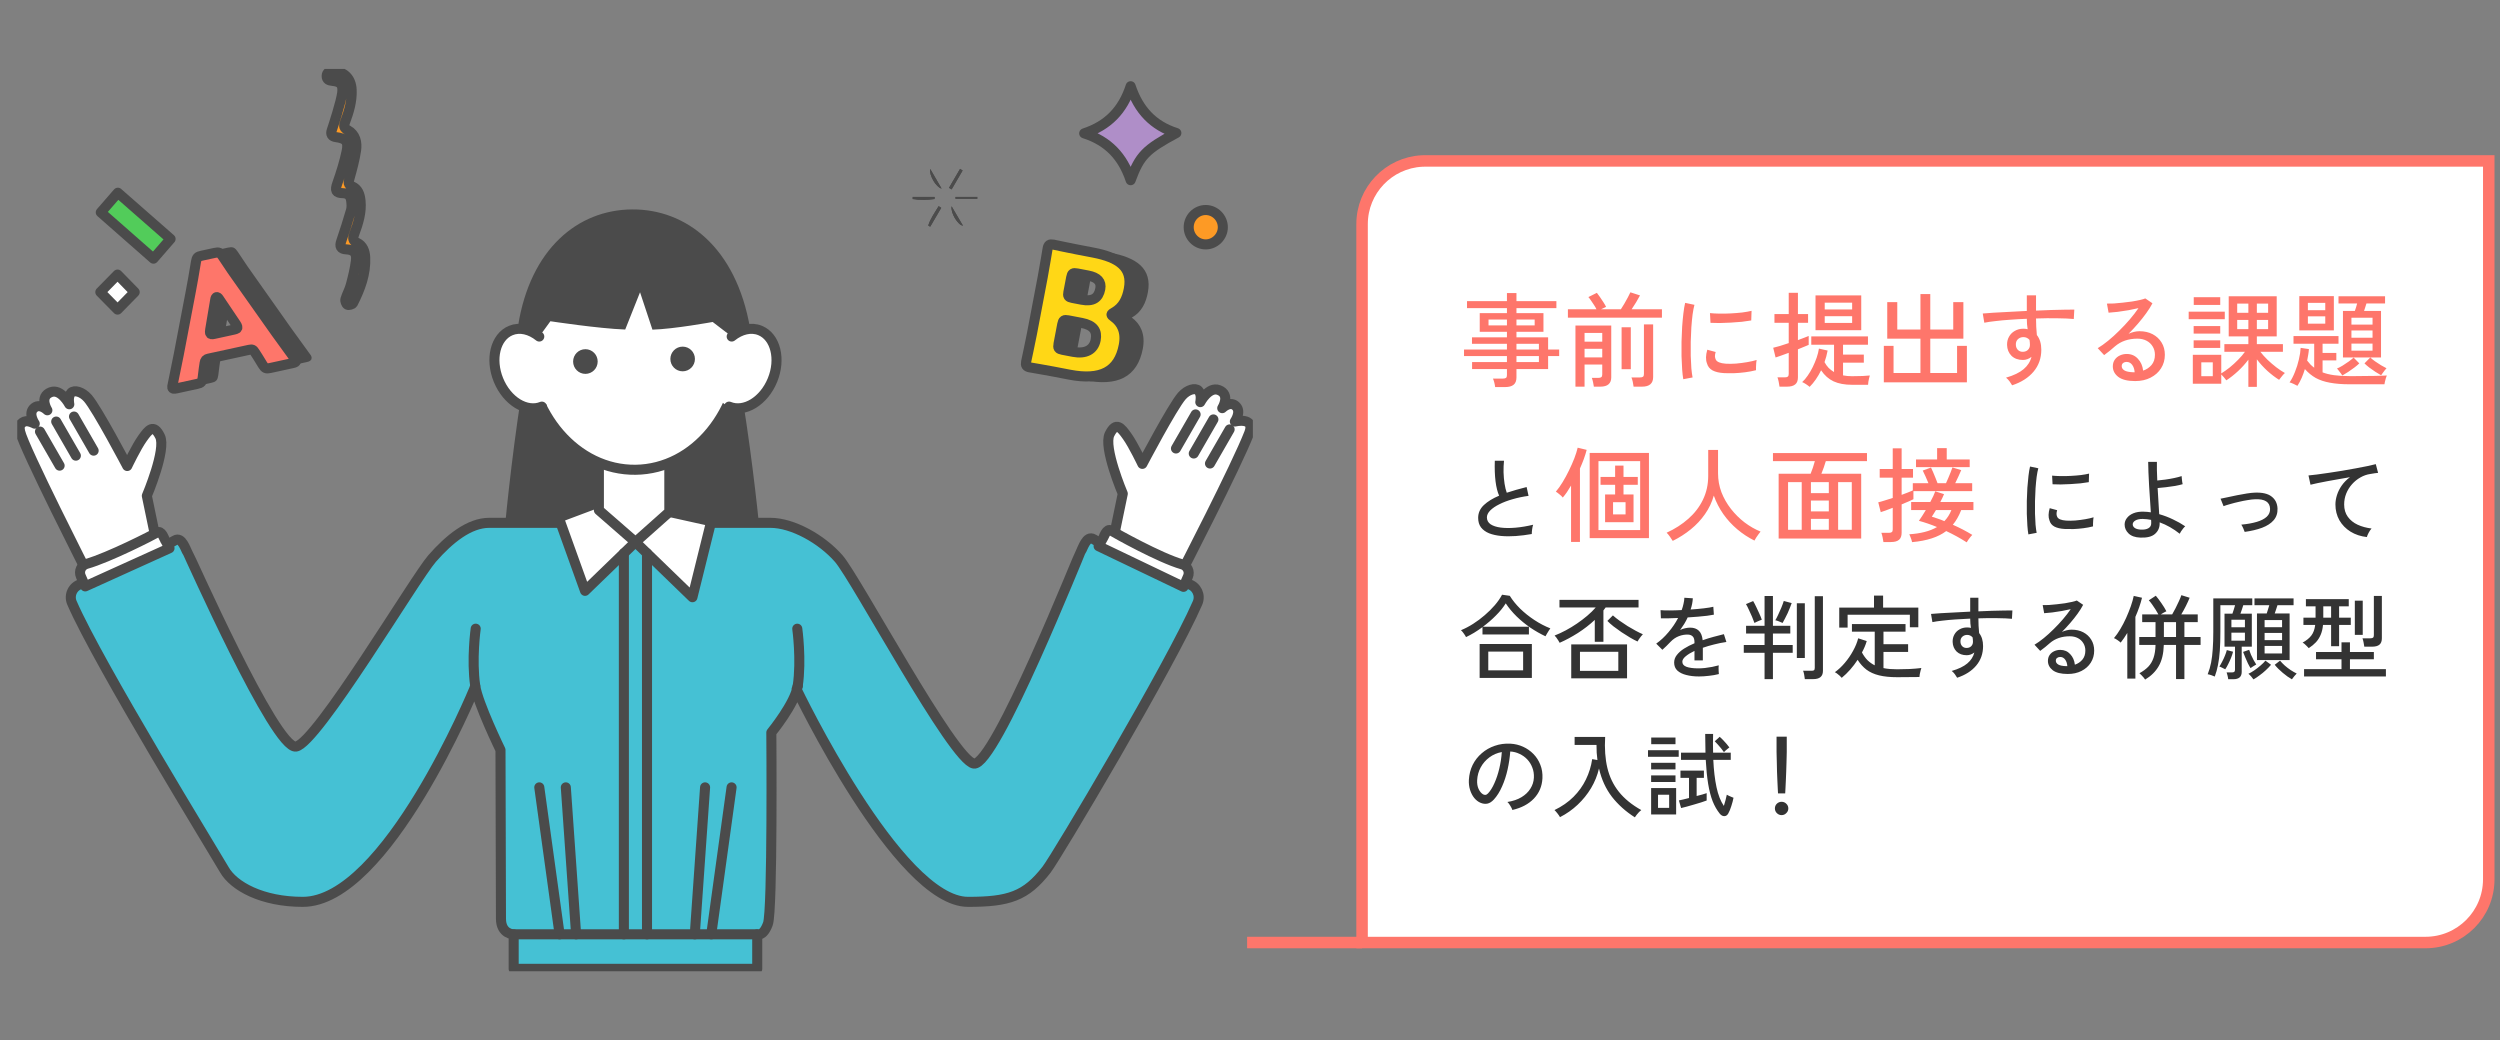 <svg width="435" height="181" viewBox="0 0 435 181" fill="none" xmlns="http://www.w3.org/2000/svg">
<rect x="0" y="0" width="435" height="181" fill="#808080" stroke="none"/>
<path d="M217 164H237" stroke="#FE766B" stroke-width="2"/>
<path d="M248 28H433.044V153C433.044 159.075 428.119 164 422.044 164H237V39C237 33.115 241.622 28.309 247.434 28.015L248 28Z" fill="white"/>
<path d="M248 28H433.044V153C433.044 159.075 428.119 164 422.044 164H237V39C237 33.115 241.622 28.309 247.434 28.015L248 28Z" stroke="#FE766B" stroke-width="2"/>
<path d="M260.156 67.35C260.132 67.122 260.084 66.864 260.012 66.576C259.94 66.3 259.862 66.066 259.778 65.874H261.506C261.758 65.874 261.938 65.832 262.046 65.748C262.154 65.664 262.208 65.502 262.208 65.262V64.218H256.142V62.994H262.208V61.95H254.738V60.816H262.208V59.826H256.124V58.692H262.208V57.738H257.474V54.48H262.208V53.616H255.26V52.392H262.208V50.988H263.864V52.392H270.812V53.616H263.864V54.48H268.562V57.738H263.864V58.692H269.372V60.816H271.298V61.95H269.372V64.218H263.864V65.658C263.864 66.246 263.702 66.672 263.378 66.936C263.054 67.212 262.556 67.35 261.884 67.35H260.156ZM263.864 62.994H267.77V61.95H263.864V62.994ZM263.864 60.816H267.77V59.826H263.864V60.816ZM259.004 56.622H262.208V55.596H259.004V56.622ZM263.864 56.622H267.032V55.596H263.864V56.622ZM274.129 67.278V56.64H280.357V65.676C280.357 66.192 280.201 66.588 279.889 66.864C279.577 67.14 279.103 67.278 278.467 67.278H277.333C277.309 67.074 277.261 66.81 277.189 66.486C277.117 66.162 277.045 65.916 276.973 65.748H278.125C278.365 65.748 278.533 65.706 278.629 65.622C278.737 65.538 278.791 65.382 278.791 65.154V63.426H275.713V67.278H274.129ZM272.815 55.272V53.814H277.783C277.675 53.574 277.531 53.322 277.351 53.058C277.183 52.782 277.009 52.524 276.829 52.284C276.661 52.032 276.511 51.834 276.379 51.69L277.855 50.952C278.011 51.144 278.191 51.39 278.395 51.69C278.611 51.99 278.815 52.296 279.007 52.608C279.211 52.92 279.361 53.184 279.457 53.4L278.575 53.814H282.031C282.211 53.55 282.409 53.232 282.625 52.86C282.841 52.488 283.045 52.122 283.237 51.762C283.441 51.39 283.591 51.09 283.687 50.862L285.361 51.402C285.169 51.774 284.941 52.176 284.677 52.608C284.413 53.04 284.155 53.442 283.903 53.814H289.177V55.272H272.815ZM284.245 67.278C284.221 67.05 284.173 66.768 284.101 66.432C284.029 66.108 283.951 65.856 283.867 65.676H285.343C285.595 65.676 285.775 65.634 285.883 65.55C285.991 65.466 286.045 65.304 286.045 65.064V56.442H287.647V65.604C287.647 66.72 287.005 67.278 285.721 67.278H284.245ZM282.157 64.236V56.946H283.759V64.236H282.157ZM275.713 59.448H278.791V57.936H275.713V59.448ZM275.713 62.184H278.791V60.69H275.713V62.184ZM292.891 65.982C292.807 65.514 292.741 64.938 292.693 64.254C292.645 63.558 292.609 62.802 292.585 61.986C292.573 61.158 292.573 60.306 292.585 59.43C292.609 58.554 292.645 57.696 292.693 56.856C292.753 56.016 292.825 55.242 292.909 54.534C292.993 53.814 293.095 53.202 293.215 52.698L294.835 53.04C294.715 53.472 294.607 54.03 294.511 54.714C294.427 55.386 294.355 56.13 294.295 56.946C294.247 57.75 294.211 58.584 294.187 59.448C294.175 60.3 294.175 61.128 294.187 61.932C294.211 62.724 294.247 63.444 294.295 64.092C294.355 64.74 294.427 65.268 294.511 65.676L292.891 65.982ZM299.965 64.92C299.149 64.872 298.489 64.716 297.985 64.452C297.481 64.176 297.157 63.768 297.013 63.228C296.773 62.604 296.791 61.812 297.067 60.852L298.525 61.248C298.441 61.512 298.399 61.758 298.399 61.986C298.411 62.202 298.459 62.394 298.543 62.562C298.735 62.97 299.311 63.21 300.271 63.282C300.811 63.318 301.411 63.312 302.071 63.264C302.731 63.204 303.379 63.12 304.015 63.012C304.651 62.904 305.197 62.778 305.653 62.634C305.629 62.754 305.605 62.934 305.581 63.174C305.569 63.402 305.557 63.636 305.545 63.876C305.545 64.104 305.545 64.284 305.545 64.416C304.945 64.572 304.309 64.692 303.637 64.776C302.977 64.86 302.329 64.914 301.693 64.938C301.069 64.95 300.493 64.944 299.965 64.92ZM297.625 56.172L297.535 54.48C297.979 54.528 298.519 54.558 299.155 54.57C299.791 54.582 300.457 54.57 301.153 54.534C301.849 54.498 302.515 54.444 303.151 54.372C303.787 54.288 304.327 54.192 304.771 54.084L304.717 55.758C304.249 55.842 303.703 55.92 303.079 55.992C302.455 56.052 301.807 56.1 301.135 56.136C300.463 56.172 299.821 56.196 299.209 56.208C298.597 56.208 298.069 56.196 297.625 56.172ZM314.874 67.314C314.742 67.194 314.532 67.038 314.244 66.846C313.968 66.666 313.746 66.546 313.578 66.486C313.902 66.198 314.22 65.826 314.532 65.37C314.856 64.914 315.15 64.416 315.414 63.876C315.678 63.336 315.906 62.79 316.098 62.238C316.29 61.674 316.422 61.146 316.494 60.654L318.006 60.996C317.874 61.704 317.694 62.376 317.466 63.012C317.67 63.396 317.91 63.732 318.186 64.02C318.474 64.296 318.786 64.536 319.122 64.74V59.988H315.162V58.53H325.026V59.988H320.688V61.698H324.306V63.102H320.688V65.316C320.928 65.364 321.18 65.4 321.444 65.424C321.708 65.448 321.978 65.46 322.254 65.46C322.962 65.46 323.58 65.448 324.108 65.424C324.648 65.4 325.062 65.37 325.35 65.334C325.314 65.442 325.272 65.598 325.224 65.802C325.176 66.006 325.134 66.21 325.098 66.414C325.074 66.63 325.056 66.81 325.044 66.954H322.254C320.982 66.954 319.914 66.756 319.05 66.36C318.198 65.964 317.472 65.322 316.872 64.434C316.308 65.586 315.642 66.546 314.874 67.314ZM315.9 57.45V51.402H323.856V57.45H315.9ZM309.636 67.278C309.612 67.062 309.564 66.78 309.492 66.432C309.42 66.084 309.348 65.826 309.276 65.658H310.572C310.812 65.658 310.98 65.616 311.076 65.532C311.184 65.448 311.238 65.292 311.238 65.064V61.392C310.734 61.584 310.272 61.752 309.852 61.896C309.432 62.04 309.132 62.142 308.952 62.202L308.538 60.51C308.826 60.45 309.21 60.348 309.69 60.204C310.182 60.048 310.698 59.88 311.238 59.7V56.172H308.754V54.642H311.238V50.952H312.84V54.642H314.604V56.172H312.84V59.178C313.248 59.022 313.614 58.884 313.938 58.764C314.274 58.644 314.532 58.542 314.712 58.458V60.006C314.532 60.09 314.274 60.198 313.938 60.33C313.602 60.462 313.236 60.612 312.84 60.78V65.658C312.84 66.222 312.684 66.63 312.372 66.882C312.06 67.146 311.586 67.278 310.95 67.278H309.636ZM317.502 53.85H322.272V52.662H317.502V53.85ZM317.502 56.19H322.272V55.02H317.502V56.19ZM327.786 66.522V60.186H329.478V64.902H334.158V58.926H328.38V52.572H330.126V57.342H334.158V51.168H335.868V57.342H339.864V52.572H341.628V58.926H335.868V64.902H340.53V60.186H342.24V66.522H327.786ZM350.111 67.044C350.003 66.864 349.859 66.642 349.679 66.378C349.499 66.126 349.289 65.904 349.049 65.712C350.381 65.328 351.401 64.836 352.109 64.236C352.817 63.636 353.273 62.922 353.477 62.094C353.021 62.454 352.523 62.634 351.983 62.634C351.167 62.634 350.507 62.394 350.003 61.914C349.511 61.422 349.253 60.792 349.229 60.024C349.217 59.484 349.331 59.004 349.571 58.584C349.811 58.152 350.147 57.816 350.579 57.576C351.011 57.324 351.503 57.198 352.055 57.198C352.187 57.198 352.313 57.204 352.433 57.216C352.565 57.228 352.691 57.252 352.811 57.288C352.775 57.012 352.739 56.724 352.703 56.424C352.679 56.112 352.667 55.794 352.667 55.47C351.683 55.506 350.723 55.56 349.787 55.632C348.863 55.692 348.011 55.77 347.231 55.866C346.451 55.95 345.797 56.046 345.269 56.154L344.999 54.552C345.479 54.504 346.115 54.456 346.907 54.408C347.711 54.36 348.611 54.312 349.607 54.264C350.603 54.204 351.623 54.15 352.667 54.102V51.384H354.269V54.048C355.181 54 356.057 53.964 356.897 53.94C357.749 53.916 358.523 53.898 359.219 53.886C359.915 53.862 360.485 53.856 360.929 53.868L360.839 55.506C360.107 55.434 359.153 55.392 357.977 55.38C356.813 55.356 355.577 55.368 354.269 55.416C354.269 55.884 354.281 56.37 354.305 56.874C354.341 57.366 354.377 57.84 354.413 58.296C354.929 58.944 355.187 59.796 355.187 60.852C355.187 62.328 354.737 63.6 353.837 64.668C352.949 65.724 351.707 66.516 350.111 67.044ZM352.001 61.212C352.361 61.2 352.649 61.086 352.865 60.87C353.093 60.642 353.207 60.354 353.207 60.006C353.207 59.874 353.201 59.736 353.189 59.592C353.177 59.448 353.159 59.298 353.135 59.142C352.847 58.818 352.493 58.656 352.073 58.656C351.701 58.656 351.383 58.776 351.119 59.016C350.867 59.256 350.747 59.568 350.759 59.952C350.759 60.324 350.873 60.63 351.101 60.87C351.329 61.11 351.629 61.224 352.001 61.212ZM371.519 66.306C370.187 66.306 369.203 66.06 368.567 65.568C367.943 65.076 367.631 64.47 367.631 63.75C367.631 63.294 367.745 62.904 367.973 62.58C368.201 62.256 368.501 62.01 368.873 61.842C369.245 61.674 369.635 61.59 370.043 61.59C370.835 61.59 371.483 61.866 371.987 62.418C372.503 62.958 372.809 63.648 372.905 64.488C373.481 64.296 373.967 63.972 374.363 63.516C374.759 63.048 374.957 62.454 374.957 61.734C374.957 61.182 374.825 60.696 374.561 60.276C374.309 59.856 373.955 59.526 373.499 59.286C373.043 59.046 372.515 58.926 371.915 58.926C370.343 58.926 369.035 59.376 367.991 60.276C367.775 60.468 367.487 60.714 367.127 61.014C366.767 61.302 366.431 61.56 366.119 61.788L365.003 60.582C365.567 60.246 366.173 59.814 366.821 59.286C367.469 58.758 368.111 58.176 368.747 57.54C369.395 56.904 370.007 56.25 370.583 55.578C371.159 54.906 371.663 54.252 372.095 53.616C371.591 53.736 371.015 53.856 370.367 53.976C369.719 54.084 369.083 54.18 368.459 54.264C367.847 54.336 367.325 54.384 366.893 54.408L366.605 52.824C366.929 52.836 367.331 52.83 367.811 52.806C368.303 52.77 368.819 52.722 369.359 52.662C369.911 52.602 370.445 52.536 370.961 52.464C371.489 52.38 371.957 52.29 372.365 52.194C372.785 52.098 373.091 52.008 373.283 51.924L374.525 52.77C374.249 53.31 373.889 53.886 373.445 54.498C373.013 55.098 372.533 55.704 372.005 56.316C371.477 56.928 370.931 57.516 370.367 58.08C370.643 57.948 370.949 57.84 371.285 57.756C371.621 57.672 371.945 57.63 372.257 57.63C373.133 57.63 373.901 57.804 374.561 58.152C375.221 58.5 375.737 58.98 376.109 59.592C376.493 60.204 376.685 60.918 376.685 61.734C376.685 62.61 376.463 63.396 376.019 64.092C375.587 64.776 374.981 65.316 374.201 65.712C373.433 66.108 372.539 66.306 371.519 66.306ZM371.213 64.776H371.429C371.393 64.248 371.249 63.816 370.997 63.48C370.745 63.144 370.427 62.976 370.043 62.976C369.791 62.976 369.581 63.042 369.413 63.174C369.257 63.294 369.179 63.474 369.179 63.714C369.179 64.014 369.335 64.26 369.647 64.452C369.959 64.644 370.481 64.752 371.213 64.776ZM391.216 67.314V62.58C390.7 63.276 390.1 63.942 389.416 64.578C388.744 65.202 388.066 65.736 387.382 66.18C387.298 66.048 387.16 65.874 386.968 65.658C386.788 65.442 386.632 65.274 386.5 65.154V66.774H381.55V61.734H386.5V64.974C386.956 64.698 387.442 64.356 387.958 63.948C388.474 63.528 388.966 63.078 389.434 62.598C389.914 62.118 390.31 61.656 390.622 61.212H387.04V59.88H391.216V58.53H387.796V51.546H396.148V58.53H392.692V59.88H397.228V61.212H393.304C393.64 61.656 394.054 62.118 394.546 62.598C395.038 63.066 395.548 63.504 396.076 63.912C396.616 64.32 397.114 64.65 397.57 64.902C397.498 64.95 397.396 65.052 397.264 65.208C397.132 65.364 397 65.526 396.868 65.694C396.736 65.862 396.634 65.994 396.562 66.09C395.89 65.67 395.206 65.148 394.51 64.524C393.826 63.888 393.22 63.222 392.692 62.526V67.314H391.216ZM380.83 55.542V54.228H387.112V55.542H380.83ZM381.712 53.058V51.708H386.32V53.058H381.712ZM381.694 60.546V59.214H386.32V60.546H381.694ZM381.694 58.044V56.73H386.32V58.044H381.694ZM383.026 65.46H385.024V63.048H383.026V65.46ZM392.692 57.27H394.654V55.668H392.692V57.27ZM392.692 54.426H394.654V52.824H392.692V54.426ZM389.272 57.27H391.216V55.668H389.272V57.27ZM389.272 54.426H391.216V52.824H389.272V54.426ZM414.316 65.298C414.028 65.142 413.698 64.944 413.326 64.704C412.954 64.464 412.594 64.212 412.246 63.948C411.91 63.684 411.634 63.444 411.418 63.228L412.426 62.202H407.674V54.102H409.744C409.816 53.898 409.888 53.682 409.96 53.454C410.032 53.214 410.092 52.998 410.14 52.806H406.9V51.546H415V52.806H411.76C411.712 52.986 411.646 53.196 411.562 53.436C411.49 53.676 411.418 53.898 411.346 54.102H414.298V62.202H412.426C412.642 62.406 412.918 62.628 413.254 62.868C413.59 63.108 413.938 63.336 414.298 63.552C414.658 63.768 414.976 63.942 415.252 64.074C415.168 64.158 415.06 64.284 414.928 64.452C414.808 64.608 414.688 64.77 414.568 64.938C414.46 65.094 414.376 65.214 414.316 65.298ZM399.754 67.134C399.598 67.038 399.37 66.924 399.07 66.792C398.782 66.66 398.554 66.576 398.386 66.54C398.734 66.036 399.046 65.43 399.322 64.722C399.61 64.014 399.838 63.288 400.006 62.544C400.186 61.788 400.288 61.116 400.312 60.528L401.752 60.744C401.728 61.08 401.686 61.416 401.626 61.752C401.578 62.076 401.518 62.406 401.446 62.742C401.638 62.982 401.83 63.21 402.022 63.426C402.226 63.63 402.442 63.816 402.67 63.984V59.808H399.07V58.476H406.9V59.808H404.128V61.41H406.522V62.706H404.128V64.794C404.692 65.01 405.352 65.172 406.108 65.28C406.864 65.388 407.758 65.442 408.79 65.442C409.054 65.442 409.426 65.442 409.906 65.442C410.398 65.43 410.926 65.424 411.49 65.424C412.066 65.412 412.624 65.406 413.164 65.406C413.704 65.394 414.166 65.382 414.55 65.37C414.946 65.358 415.198 65.346 415.306 65.334C415.258 65.43 415.204 65.58 415.144 65.784C415.084 65.988 415.03 66.192 414.982 66.396C414.946 66.6 414.916 66.756 414.892 66.864H408.79C407.506 66.864 406.384 66.774 405.424 66.594C404.476 66.426 403.648 66.15 402.94 65.766C402.244 65.37 401.614 64.854 401.05 64.218C400.894 64.734 400.708 65.244 400.492 65.748C400.276 66.24 400.03 66.702 399.754 67.134ZM400.078 57.486V51.528H406.09V57.486H400.078ZM407.566 65.334C407.518 65.25 407.434 65.13 407.314 64.974C407.194 64.806 407.068 64.644 406.936 64.488C406.816 64.32 406.714 64.2 406.63 64.128C406.918 64.008 407.242 63.84 407.602 63.624C407.974 63.396 408.334 63.156 408.682 62.904C409.03 62.652 409.312 62.424 409.528 62.22L410.518 63.228C410.314 63.432 410.032 63.672 409.672 63.948C409.324 64.212 408.958 64.47 408.574 64.722C408.202 64.962 407.866 65.166 407.566 65.334ZM409.15 58.764H412.822V57.504H409.15V58.764ZM409.15 61.014H412.822V59.79H409.15V61.014ZM409.15 56.478H412.822V55.29H409.15V56.478ZM401.572 56.316H404.596V55.038H401.572V56.316ZM401.572 53.976H404.596V52.698H401.572V53.976ZM276.603 93.63V78.816H286.917V93.63H276.603ZM278.133 92.226H285.387V80.238H278.133V92.226ZM279.285 90.858V86.034H281.031V84.36H278.493V82.992H281.031V81.012H282.489V82.992H284.973V84.36H282.489V86.034H284.235V90.858H279.285ZM273.363 94.296V84.486C273.123 84.894 272.883 85.278 272.643 85.638C272.403 85.986 272.163 86.298 271.923 86.574C271.803 86.406 271.611 86.22 271.347 86.016C271.095 85.8 270.885 85.644 270.717 85.548C271.101 85.104 271.491 84.558 271.887 83.91C272.283 83.262 272.655 82.578 273.003 81.858C273.363 81.126 273.675 80.418 273.939 79.734C274.203 79.038 274.395 78.426 274.515 77.898L276.081 78.276C275.961 78.756 275.799 79.278 275.595 79.842C275.391 80.394 275.163 80.952 274.911 81.516V94.296H273.363ZM280.671 89.508H282.849V87.384H280.671V89.508ZM291.055 94.116C290.935 93.912 290.767 93.66 290.551 93.36C290.347 93.072 290.161 92.85 289.993 92.694C291.433 92.034 292.693 91.224 293.773 90.264C294.865 89.304 295.711 88.2 296.311 86.952C296.923 85.692 297.229 84.312 297.229 82.812V78.294H298.939V82.344C298.939 83.496 299.137 84.6 299.533 85.656C299.941 86.7 300.493 87.666 301.189 88.554C301.885 89.442 302.671 90.222 303.547 90.894C304.435 91.566 305.365 92.1 306.337 92.496C306.241 92.604 306.121 92.76 305.977 92.964C305.833 93.156 305.695 93.354 305.563 93.558C305.443 93.762 305.347 93.93 305.275 94.062C304.207 93.534 303.211 92.88 302.287 92.1C301.363 91.32 300.553 90.438 299.857 89.454C299.161 88.458 298.609 87.384 298.201 86.232C297.877 87.396 297.367 88.47 296.671 89.454C295.987 90.438 295.165 91.32 294.205 92.1C293.245 92.88 292.195 93.552 291.055 94.116ZM309.484 93.702V82.434H315.046C315.178 82.122 315.31 81.768 315.442 81.372C315.574 80.964 315.688 80.586 315.784 80.238H308.494V78.834H324.856V80.238H317.692C317.596 80.574 317.476 80.946 317.332 81.354C317.188 81.75 317.05 82.11 316.918 82.434H323.848V93.702H309.484ZM311.122 92.19H313.498V83.892H311.122V92.19ZM319.834 92.19H322.21V83.892H319.834V92.19ZM315.1 92.19H318.214V90.282H315.1V92.19ZM315.1 85.8H318.214V83.892H315.1V85.8ZM315.1 88.986H318.214V87.096H315.1V88.986ZM327.716 94.314C327.692 94.11 327.644 93.834 327.572 93.486C327.5 93.15 327.428 92.892 327.356 92.712H328.652C328.892 92.712 329.066 92.67 329.174 92.586C329.282 92.502 329.336 92.346 329.336 92.118V88.356C328.868 88.536 328.442 88.698 328.058 88.842C327.686 88.974 327.416 89.064 327.248 89.112L326.816 87.402C327.092 87.342 327.452 87.24 327.896 87.096C328.352 86.952 328.832 86.802 329.336 86.646V83.118H327.068V81.606H329.336V78.006H330.884V81.606H332.864V83.118H330.884V86.106C331.304 85.95 331.682 85.806 332.018 85.674C332.366 85.542 332.636 85.428 332.828 85.332V84.072H335.546C335.402 83.712 335.234 83.322 335.042 82.902C334.85 82.47 334.688 82.128 334.556 81.876L335.996 81.354C336.092 81.546 336.212 81.81 336.356 82.146C336.5 82.482 336.644 82.83 336.788 83.19C336.932 83.538 337.046 83.832 337.13 84.072H338.606C338.726 83.808 338.858 83.508 339.002 83.172C339.146 82.824 339.284 82.488 339.416 82.164C339.548 81.828 339.65 81.552 339.722 81.336L341.252 81.804C341.132 82.08 340.976 82.434 340.784 82.866C340.592 83.298 340.4 83.7 340.208 84.072H343.16V85.458H332.936V86.862C332.78 86.946 332.51 87.072 332.126 87.24C331.754 87.396 331.34 87.57 330.884 87.762V92.694C330.884 93.258 330.734 93.666 330.434 93.918C330.134 94.182 329.666 94.314 329.03 94.314H327.716ZM342.206 94.368C341.09 93.648 339.902 92.994 338.642 92.406C337.25 93.462 335.27 94.104 332.702 94.332C332.69 94.236 332.654 94.098 332.594 93.918C332.534 93.738 332.468 93.558 332.396 93.378C332.336 93.198 332.276 93.06 332.216 92.964C333.176 92.904 334.058 92.772 334.862 92.568C335.678 92.364 336.404 92.076 337.04 91.704C336.488 91.476 335.948 91.272 335.42 91.092C334.892 90.912 334.382 90.756 333.89 90.624C334.058 90.396 334.244 90.12 334.448 89.796C334.664 89.472 334.88 89.124 335.096 88.752H332.54V87.348H335.87C336.074 86.976 336.248 86.634 336.392 86.322C336.536 85.998 336.65 85.722 336.734 85.494L338.264 85.98C338.18 86.172 338.084 86.388 337.976 86.628C337.868 86.868 337.748 87.108 337.616 87.348H343.376V88.752H341.252C340.856 89.76 340.37 90.612 339.794 91.308C340.394 91.572 340.982 91.854 341.558 92.154C342.134 92.454 342.674 92.76 343.178 93.072C343.094 93.144 342.986 93.264 342.854 93.432C342.722 93.6 342.596 93.768 342.476 93.936C342.356 94.116 342.266 94.26 342.206 94.368ZM333.386 81.282V79.95H337.058V77.97H338.732V79.95H342.728V81.282H333.386ZM338.318 90.678C338.834 90.15 339.242 89.508 339.542 88.752H336.86C336.74 88.968 336.614 89.172 336.482 89.364C336.362 89.556 336.248 89.736 336.14 89.904C336.464 90 336.812 90.114 337.184 90.246C337.556 90.366 337.934 90.51 338.318 90.678Z" fill="#FE766B"/>
<path d="M266.528 92.92C265.568 93.091 264.635 93.208 263.728 93.272C262.821 93.336 261.973 93.331 261.184 93.256C260.395 93.181 259.701 93.027 259.104 92.792C258.507 92.547 258.037 92.205 257.696 91.768C257.365 91.331 257.2 90.776 257.2 90.104C257.2 89.251 257.531 88.509 258.192 87.88C258.864 87.251 259.749 86.707 260.848 86.248C260.56 85.608 260.352 84.776 260.224 83.752C260.096 82.717 260.053 81.523 260.096 80.168H261.696C261.632 80.797 261.605 81.464 261.616 82.168C261.637 82.861 261.696 83.523 261.792 84.152C261.888 84.771 262.016 85.299 262.176 85.736C262.709 85.555 263.264 85.384 263.84 85.224C264.427 85.053 265.024 84.893 265.632 84.744L265.968 86.28C265.008 86.408 264.091 86.6 263.216 86.856C262.341 87.101 261.568 87.395 260.896 87.736C260.224 88.067 259.691 88.429 259.296 88.824C258.912 89.219 258.72 89.619 258.72 90.024C258.72 90.525 258.933 90.925 259.36 91.224C259.797 91.512 260.389 91.704 261.136 91.8C261.893 91.896 262.752 91.901 263.712 91.816C264.683 91.731 265.701 91.56 266.768 91.304C266.693 91.507 266.635 91.773 266.592 92.104C266.549 92.424 266.528 92.696 266.528 92.92ZM352.938 92.984C352.863 92.568 352.804 92.056 352.762 91.448C352.719 90.829 352.687 90.157 352.666 89.432C352.655 88.696 352.655 87.939 352.666 87.16C352.687 86.381 352.719 85.619 352.762 84.872C352.815 84.125 352.879 83.437 352.954 82.808C353.028 82.168 353.119 81.624 353.226 81.176L354.666 81.48C354.559 81.864 354.463 82.36 354.378 82.968C354.303 83.565 354.239 84.227 354.186 84.952C354.143 85.667 354.111 86.408 354.09 87.176C354.079 87.933 354.079 88.669 354.09 89.384C354.111 90.088 354.143 90.728 354.186 91.304C354.239 91.88 354.303 92.349 354.378 92.712L352.938 92.984ZM359.226 92.04C358.5 91.997 357.914 91.859 357.466 91.624C357.018 91.379 356.73 91.016 356.602 90.536C356.388 89.981 356.404 89.277 356.65 88.424L357.946 88.776C357.871 89.011 357.834 89.229 357.834 89.432C357.844 89.624 357.887 89.795 357.962 89.944C358.132 90.307 358.644 90.52 359.498 90.584C359.978 90.616 360.511 90.611 361.098 90.568C361.684 90.515 362.26 90.44 362.826 90.344C363.391 90.248 363.876 90.136 364.282 90.008C364.26 90.115 364.239 90.275 364.218 90.488C364.207 90.691 364.196 90.899 364.186 91.112C364.186 91.315 364.186 91.475 364.186 91.592C363.652 91.731 363.087 91.837 362.49 91.912C361.903 91.987 361.327 92.035 360.762 92.056C360.207 92.067 359.695 92.061 359.226 92.04ZM357.146 84.264L357.066 82.76C357.46 82.803 357.94 82.829 358.506 82.84C359.071 82.851 359.663 82.84 360.282 82.808C360.9 82.776 361.492 82.728 362.058 82.664C362.623 82.589 363.103 82.504 363.498 82.408L363.45 83.896C363.034 83.971 362.548 84.04 361.994 84.104C361.439 84.157 360.863 84.2 360.266 84.232C359.668 84.264 359.098 84.285 358.554 84.296C358.01 84.296 357.54 84.285 357.146 84.264ZM372.421 93.544C371.525 93.512 370.842 93.272 370.373 92.824C369.914 92.376 369.685 91.859 369.685 91.272C369.685 90.856 369.818 90.477 370.085 90.136C370.352 89.784 370.73 89.507 371.221 89.304C371.722 89.101 372.314 89.011 372.997 89.032C373.21 89.032 373.418 89.043 373.621 89.064C373.834 89.085 374.042 89.112 374.245 89.144C374.202 88.472 374.154 87.731 374.101 86.92C374.048 86.109 373.994 85.299 373.941 84.488C373.898 83.667 373.861 82.899 373.829 82.184C373.797 81.469 373.781 80.861 373.781 80.36H375.301C375.29 80.755 375.29 81.235 375.301 81.8C375.312 82.365 375.333 82.968 375.365 83.608C375.781 83.576 376.25 83.523 376.773 83.448C377.306 83.373 377.824 83.283 378.325 83.176C378.826 83.069 379.253 82.957 379.605 82.84C379.605 82.925 379.616 83.064 379.637 83.256C379.658 83.448 379.68 83.64 379.701 83.832C379.733 84.024 379.76 84.163 379.781 84.248C379.429 84.355 378.992 84.456 378.469 84.552C377.946 84.637 377.413 84.712 376.869 84.776C376.336 84.84 375.856 84.888 375.429 84.92C375.472 85.731 375.52 86.536 375.573 87.336C375.626 88.136 375.669 88.845 375.701 89.464C376.533 89.699 377.333 90.003 378.101 90.376C378.88 90.739 379.589 91.139 380.229 91.576C380.133 91.651 380.016 91.773 379.877 91.944C379.738 92.115 379.61 92.291 379.493 92.472C379.386 92.643 379.312 92.776 379.269 92.872C378.17 91.997 377.008 91.336 375.781 90.888V91.096C375.781 91.821 375.509 92.424 374.965 92.904C374.432 93.373 373.584 93.587 372.421 93.544ZM372.469 92.152C373.024 92.184 373.466 92.109 373.797 91.928C374.138 91.736 374.309 91.453 374.309 91.08C374.309 90.995 374.309 90.899 374.309 90.792C374.309 90.685 374.304 90.573 374.293 90.456C374.048 90.403 373.802 90.365 373.557 90.344C373.312 90.312 373.066 90.296 372.821 90.296C372.256 90.296 371.824 90.392 371.525 90.584C371.237 90.765 371.093 90.984 371.093 91.24C371.093 91.475 371.205 91.677 371.429 91.848C371.653 92.019 372 92.12 372.469 92.152ZM390.576 92.552C390.512 92.36 390.427 92.147 390.32 91.912C390.214 91.667 390.102 91.459 389.984 91.288C391.019 91.192 391.915 91.032 392.672 90.808C393.43 90.584 394.011 90.285 394.416 89.912C394.822 89.528 395.014 89.064 394.992 88.52C394.95 87.347 394.075 86.797 392.368 86.872C392.016 86.883 391.595 86.931 391.104 87.016C390.614 87.091 390.102 87.192 389.568 87.32C389.035 87.437 388.534 87.565 388.064 87.704C387.595 87.832 387.206 87.955 386.896 88.072C386.896 88.061 386.87 87.992 386.816 87.864C386.763 87.736 386.704 87.592 386.64 87.432C386.576 87.261 386.518 87.112 386.464 86.984C386.411 86.856 386.379 86.787 386.368 86.776C386.678 86.712 387.088 86.627 387.6 86.52C388.123 86.403 388.678 86.285 389.264 86.168C389.851 86.051 390.416 85.949 390.96 85.864C391.504 85.779 391.958 85.731 392.32 85.72C393.632 85.667 394.608 85.891 395.248 86.392C395.899 86.883 396.246 87.576 396.288 88.472C396.32 89.283 396.096 89.965 395.616 90.52C395.147 91.064 394.475 91.501 393.6 91.832C392.736 92.152 391.728 92.392 390.576 92.552ZM411.836 93.448C410.769 93.331 409.82 93.016 408.988 92.504C408.167 91.992 407.521 91.331 407.052 90.52C406.593 89.699 406.364 88.787 406.364 87.784C406.364 87.251 406.455 86.701 406.636 86.136C406.817 85.56 407.095 85.005 407.468 84.472C407.852 83.928 408.327 83.448 408.892 83.032C408.231 83.139 407.559 83.256 406.876 83.384C406.193 83.501 405.537 83.619 404.908 83.736C404.279 83.853 403.713 83.965 403.212 84.072C402.711 84.179 402.316 84.269 402.028 84.344L401.676 82.728C402.028 82.696 402.508 82.643 403.116 82.568C403.724 82.493 404.407 82.397 405.164 82.28C405.932 82.163 406.721 82.04 407.532 81.912C408.343 81.773 409.127 81.635 409.884 81.496C410.652 81.357 411.34 81.224 411.948 81.096C412.556 80.968 413.036 80.856 413.388 80.76L413.788 82.28C413.639 82.291 413.447 82.312 413.212 82.344C412.988 82.376 412.732 82.419 412.444 82.472C411.836 82.557 411.255 82.76 410.7 83.08C410.156 83.389 409.671 83.784 409.244 84.264C408.817 84.744 408.481 85.288 408.236 85.896C408.001 86.493 407.884 87.123 407.884 87.784C407.884 88.627 408.097 89.341 408.524 89.928C408.951 90.515 409.521 90.973 410.236 91.304C410.961 91.635 411.767 91.853 412.652 91.96C412.471 92.152 412.3 92.403 412.14 92.712C411.98 93.011 411.879 93.256 411.836 93.448ZM257.456 117.96V112.056H266.544V117.96H257.456ZM255.088 110.856C255.003 110.675 254.869 110.461 254.688 110.216C254.507 109.96 254.347 109.773 254.208 109.656C254.912 109.368 255.616 109 256.32 108.552C257.024 108.104 257.696 107.603 258.336 107.048C258.987 106.493 259.573 105.912 260.096 105.304C260.619 104.696 261.04 104.088 261.36 103.48L262.704 103.672C263.163 104.419 263.76 105.16 264.496 105.896C265.243 106.621 266.069 107.283 266.976 107.88C267.883 108.477 268.811 108.963 269.76 109.336C269.696 109.421 269.605 109.555 269.488 109.736C269.381 109.907 269.275 110.083 269.168 110.264C269.061 110.445 268.976 110.595 268.912 110.712C268.027 110.296 267.147 109.795 266.272 109.208C265.408 108.611 264.608 107.955 263.872 107.24C263.136 106.515 262.512 105.763 262 104.984C261.563 105.688 260.992 106.392 260.288 107.096C259.595 107.8 258.843 108.451 258.032 109.048H266.032V110.392H257.952V109.112C257.483 109.464 257.003 109.789 256.512 110.088C256.032 110.376 255.557 110.632 255.088 110.856ZM258.96 116.632H265.024V113.384H258.96V116.632ZM273.395 118.024V112.12H283.107V118.024H273.395ZM271.379 111.848C271.336 111.741 271.256 111.603 271.139 111.432C271.032 111.261 270.92 111.096 270.803 110.936C270.686 110.776 270.584 110.659 270.499 110.584C271.128 110.339 271.774 110.04 272.435 109.688C273.096 109.336 273.747 108.941 274.387 108.504C275.027 108.067 275.624 107.613 276.179 107.144C276.744 106.664 277.235 106.184 277.651 105.704H271.347V104.376H285.107V105.704H279.379C279.315 105.779 279.251 105.864 279.187 105.96C279.123 106.045 279.059 106.131 278.995 106.216V111.672H277.491V107.864C276.616 108.685 275.64 109.443 274.563 110.136C273.486 110.819 272.424 111.389 271.379 111.848ZM274.915 116.728H281.587V113.416H274.915V116.728ZM284.931 111.624C284.536 111.443 284.094 111.208 283.603 110.92C283.123 110.632 282.632 110.323 282.131 109.992C281.64 109.651 281.176 109.315 280.739 108.984C280.312 108.643 279.96 108.328 279.683 108.04L280.643 107.08C280.974 107.379 281.363 107.688 281.811 108.008C282.27 108.328 282.739 108.643 283.219 108.952C283.71 109.251 284.184 109.523 284.643 109.768C285.102 110.013 285.507 110.211 285.859 110.36C285.774 110.445 285.667 110.568 285.539 110.728C285.411 110.888 285.288 111.053 285.171 111.224C285.064 111.384 284.984 111.517 284.931 111.624ZM295.622 117.704C294.801 117.704 294.065 117.619 293.414 117.448C292.764 117.288 292.246 117.032 291.862 116.68C291.489 116.328 291.302 115.864 291.302 115.288C291.302 114.808 291.457 114.371 291.766 113.976C292.076 113.571 292.497 113.197 293.03 112.856C293.574 112.515 294.177 112.205 294.838 111.928V111.752C294.838 111.272 294.737 110.936 294.534 110.744C294.342 110.552 294.092 110.445 293.782 110.424C293.238 110.392 292.694 110.477 292.15 110.68C291.606 110.883 291.11 111.219 290.662 111.688C290.47 111.891 290.241 112.125 289.974 112.392C289.708 112.659 289.468 112.883 289.254 113.064L288.182 111.992C288.94 111.459 289.649 110.797 290.31 110.008C290.982 109.219 291.542 108.392 291.99 107.528C291.34 107.56 290.742 107.581 290.198 107.592C289.665 107.603 289.265 107.603 288.998 107.592L288.934 106.168C289.276 106.2 289.777 106.216 290.438 106.216C291.11 106.216 291.836 106.195 292.614 106.152C292.753 105.779 292.86 105.411 292.934 105.048C293.02 104.685 293.068 104.339 293.078 104.008L294.55 104.104C294.518 104.755 294.39 105.405 294.166 106.056C294.988 106.003 295.756 105.933 296.47 105.848C297.196 105.763 297.745 105.672 298.118 105.576L298.214 106.952C297.916 107.016 297.521 107.08 297.03 107.144C296.55 107.197 296.017 107.251 295.43 107.304C294.854 107.347 294.262 107.389 293.654 107.432C293.494 107.795 293.297 108.168 293.062 108.552C292.828 108.925 292.588 109.283 292.342 109.624C292.598 109.485 292.881 109.384 293.19 109.32C293.51 109.245 293.809 109.208 294.086 109.208C294.716 109.208 295.217 109.384 295.59 109.736C295.964 110.088 296.188 110.643 296.262 111.4C296.892 111.176 297.526 110.979 298.166 110.808C298.817 110.627 299.414 110.472 299.958 110.344L300.39 111.704C299.654 111.811 298.94 111.955 298.246 112.136C297.553 112.307 296.902 112.499 296.294 112.712V114.904H294.838V113.256C294.209 113.555 293.697 113.869 293.302 114.2C292.918 114.52 292.726 114.835 292.726 115.144C292.726 115.549 292.966 115.843 293.446 116.024C293.937 116.205 294.63 116.296 295.526 116.296C295.868 116.296 296.246 116.275 296.662 116.232C297.078 116.179 297.494 116.115 297.91 116.04C298.337 115.955 298.721 115.864 299.062 115.768C299.041 115.864 299.03 116.008 299.03 116.2C299.03 116.381 299.036 116.568 299.046 116.76C299.057 116.952 299.068 117.107 299.078 117.224C299.078 117.256 299.078 117.277 299.078 117.288C298.545 117.427 297.969 117.528 297.35 117.592C296.732 117.667 296.156 117.704 295.622 117.704ZM307.033 118.168V113.592H303.417V112.232H307.033V110.232H303.817V108.888H307.033V103.704H308.489V108.888H311.513V110.232H308.489V112.232H311.929V113.592H308.489V118.168H307.033ZM314.041 118.168C314.02 117.976 313.983 117.725 313.929 117.416C313.876 117.107 313.812 116.872 313.737 116.712H315.209C315.423 116.712 315.567 116.68 315.641 116.616C315.727 116.541 315.769 116.403 315.769 116.2V103.736H317.193V116.712C317.193 117.213 317.049 117.581 316.761 117.816C316.484 118.051 316.057 118.168 315.481 118.168H314.041ZM312.649 114.488V104.968H314.041V114.488H312.649ZM310.169 108.392C310.02 108.317 309.807 108.227 309.529 108.12C309.263 108.013 309.055 107.949 308.905 107.928C309.044 107.704 309.204 107.395 309.385 107C309.577 106.605 309.764 106.189 309.945 105.752C310.127 105.304 310.271 104.909 310.377 104.568L311.753 104.936C311.689 105.139 311.593 105.395 311.465 105.704C311.348 106.013 311.209 106.344 311.049 106.696C310.889 107.037 310.729 107.357 310.569 107.656C310.42 107.955 310.287 108.2 310.169 108.392ZM305.273 108.392C305.167 108.083 305.028 107.725 304.857 107.32C304.687 106.915 304.505 106.515 304.313 106.12C304.132 105.715 303.961 105.379 303.801 105.112L305.049 104.584C305.22 104.872 305.396 105.208 305.577 105.592C305.769 105.976 305.951 106.365 306.121 106.76C306.303 107.155 306.447 107.512 306.553 107.832C306.468 107.853 306.34 107.901 306.169 107.976C305.999 108.051 305.828 108.125 305.657 108.2C305.487 108.275 305.359 108.339 305.273 108.392ZM320.46 117.944C320.386 117.848 320.274 117.731 320.124 117.592C319.975 117.464 319.82 117.336 319.66 117.208C319.511 117.091 319.378 117.011 319.26 116.968C319.868 116.531 320.444 115.992 320.988 115.352C321.543 114.701 322.023 114.003 322.428 113.256C322.844 112.509 323.143 111.779 323.324 111.064L324.812 111.544C324.716 111.875 324.599 112.205 324.46 112.536C324.322 112.867 324.162 113.197 323.98 113.528C324.258 114.051 324.578 114.499 324.94 114.872C325.314 115.235 325.735 115.533 326.204 115.768V109.912H322.236V108.584H331.564V109.912H327.724V112.088H332.012V113.432H327.724V116.248C328.076 116.323 328.45 116.376 328.844 116.408C329.25 116.44 329.671 116.456 330.108 116.456C330.791 116.456 331.516 116.44 332.284 116.408C333.052 116.365 333.73 116.307 334.316 116.232C334.284 116.307 334.242 116.451 334.188 116.664C334.135 116.867 334.087 117.075 334.044 117.288C334.012 117.512 333.991 117.683 333.98 117.8C333.436 117.811 332.812 117.816 332.108 117.816C331.404 117.827 330.738 117.832 330.108 117.832C328.871 117.832 327.82 117.725 326.956 117.512C326.092 117.299 325.362 116.968 324.764 116.52C324.178 116.072 323.666 115.501 323.228 114.808C322.428 116.035 321.506 117.08 320.46 117.944ZM320.028 109.208V105.72H326.076V103.64H327.66V105.72H333.788V109.144H332.316V106.968H321.484V109.208H320.028ZM340.543 117.928C340.447 117.768 340.319 117.571 340.159 117.336C339.999 117.112 339.813 116.915 339.599 116.744C340.783 116.403 341.69 115.965 342.319 115.432C342.949 114.899 343.354 114.264 343.535 113.528C343.13 113.848 342.687 114.008 342.207 114.008C341.482 114.008 340.895 113.795 340.447 113.368C340.01 112.931 339.781 112.371 339.759 111.688C339.749 111.208 339.85 110.781 340.063 110.408C340.277 110.024 340.575 109.725 340.959 109.512C341.343 109.288 341.781 109.176 342.271 109.176C342.389 109.176 342.501 109.181 342.607 109.192C342.725 109.203 342.837 109.224 342.943 109.256C342.911 109.011 342.879 108.755 342.847 108.488C342.826 108.211 342.815 107.928 342.815 107.64C341.941 107.672 341.087 107.72 340.255 107.784C339.434 107.837 338.677 107.907 337.983 107.992C337.29 108.067 336.709 108.152 336.239 108.248L335.999 106.824C336.426 106.781 336.991 106.739 337.695 106.696C338.41 106.653 339.21 106.611 340.095 106.568C340.981 106.515 341.887 106.467 342.815 106.424V104.008H344.239V106.376C345.05 106.333 345.829 106.301 346.575 106.28C347.333 106.259 348.021 106.243 348.639 106.232C349.258 106.211 349.765 106.205 350.159 106.216L350.079 107.672C349.429 107.608 348.581 107.571 347.535 107.56C346.501 107.539 345.402 107.549 344.239 107.592C344.239 108.008 344.25 108.44 344.271 108.888C344.303 109.325 344.335 109.747 344.367 110.152C344.826 110.728 345.055 111.485 345.055 112.424C345.055 113.736 344.655 114.867 343.855 115.816C343.066 116.755 341.962 117.459 340.543 117.928ZM342.223 112.744C342.543 112.733 342.799 112.632 342.991 112.44C343.194 112.237 343.295 111.981 343.295 111.672C343.295 111.555 343.29 111.432 343.279 111.304C343.269 111.176 343.253 111.043 343.231 110.904C342.975 110.616 342.661 110.472 342.287 110.472C341.957 110.472 341.674 110.579 341.439 110.792C341.215 111.005 341.109 111.283 341.119 111.624C341.119 111.955 341.221 112.227 341.423 112.44C341.626 112.653 341.893 112.755 342.223 112.744ZM359.795 117.272C358.611 117.272 357.736 117.053 357.171 116.616C356.616 116.179 356.339 115.64 356.339 115C356.339 114.595 356.44 114.248 356.643 113.96C356.845 113.672 357.112 113.453 357.443 113.304C357.773 113.155 358.12 113.08 358.483 113.08C359.187 113.08 359.763 113.325 360.211 113.816C360.669 114.296 360.941 114.909 361.027 115.656C361.539 115.485 361.971 115.197 362.323 114.792C362.675 114.376 362.851 113.848 362.851 113.208C362.851 112.717 362.733 112.285 362.499 111.912C362.275 111.539 361.96 111.245 361.555 111.032C361.149 110.819 360.68 110.712 360.147 110.712C358.749 110.712 357.587 111.112 356.659 111.912C356.467 112.083 356.211 112.301 355.891 112.568C355.571 112.824 355.272 113.053 354.995 113.256L354.003 112.184C354.504 111.885 355.043 111.501 355.619 111.032C356.195 110.563 356.765 110.045 357.331 109.48C357.907 108.915 358.451 108.333 358.963 107.736C359.475 107.139 359.923 106.557 360.307 105.992C359.859 106.099 359.347 106.205 358.771 106.312C358.195 106.408 357.629 106.493 357.075 106.568C356.531 106.632 356.067 106.675 355.683 106.696L355.427 105.288C355.715 105.299 356.072 105.293 356.499 105.272C356.936 105.24 357.395 105.197 357.875 105.144C358.365 105.091 358.84 105.032 359.299 104.968C359.768 104.893 360.184 104.813 360.547 104.728C360.92 104.643 361.192 104.563 361.363 104.488L362.467 105.24C362.221 105.72 361.901 106.232 361.507 106.776C361.123 107.309 360.696 107.848 360.227 108.392C359.757 108.936 359.272 109.459 358.771 109.96C359.016 109.843 359.288 109.747 359.587 109.672C359.885 109.597 360.173 109.56 360.451 109.56C361.229 109.56 361.912 109.715 362.499 110.024C363.085 110.333 363.544 110.76 363.875 111.304C364.216 111.848 364.387 112.483 364.387 113.208C364.387 113.987 364.189 114.685 363.795 115.304C363.411 115.912 362.872 116.392 362.179 116.744C361.496 117.096 360.701 117.272 359.795 117.272ZM359.523 115.912H359.715C359.683 115.443 359.555 115.059 359.331 114.76C359.107 114.461 358.824 114.312 358.483 114.312C358.259 114.312 358.072 114.371 357.923 114.488C357.784 114.595 357.715 114.755 357.715 114.968C357.715 115.235 357.853 115.453 358.131 115.624C358.408 115.795 358.872 115.891 359.523 115.912ZM373.254 118.248C373.2 118.152 373.11 118.029 372.982 117.88C372.864 117.741 372.736 117.603 372.598 117.464C372.47 117.325 372.358 117.219 372.262 117.144C372.88 116.803 373.392 116.424 373.798 116.008C374.203 115.581 374.507 115.069 374.71 114.472C374.923 113.864 375.04 113.112 375.062 112.216H372.23V110.84H375.062V108.248H372.742V106.904H375.558C375.419 106.637 375.254 106.355 375.062 106.056C374.87 105.747 374.672 105.453 374.47 105.176C374.267 104.888 374.075 104.648 373.894 104.456L375.11 103.656C375.419 104.019 375.744 104.451 376.086 104.952C376.438 105.453 376.726 105.923 376.95 106.36C376.832 106.413 376.678 106.493 376.486 106.6C376.304 106.707 376.134 106.808 375.974 106.904H377.958C378.139 106.605 378.331 106.253 378.534 105.848C378.747 105.432 378.944 105.021 379.126 104.616C379.318 104.2 379.462 103.848 379.558 103.56L380.998 104.008C380.827 104.435 380.608 104.915 380.342 105.448C380.075 105.981 379.808 106.467 379.542 106.904H382.406V108.248H380.086V110.84H382.902V112.216H380.086V118.152H378.63V112.216H376.502C376.459 113.731 376.166 114.957 375.622 115.896C375.088 116.835 374.299 117.619 373.254 118.248ZM370.15 118.072V110.136C369.968 110.445 369.776 110.744 369.574 111.032C369.382 111.309 369.19 111.571 368.998 111.816C368.859 111.677 368.678 111.533 368.454 111.384C368.23 111.224 368.022 111.107 367.83 111.032C368.203 110.595 368.571 110.072 368.934 109.464C369.296 108.856 369.632 108.211 369.942 107.528C370.251 106.835 370.523 106.157 370.758 105.496C370.992 104.824 371.163 104.221 371.27 103.688L372.71 104.008C372.454 105.064 372.07 106.173 371.558 107.336V118.072H370.15ZM376.518 110.84H378.63V108.248H376.518V110.84ZM387.705 118.184C387.694 118.024 387.657 117.816 387.593 117.56C387.539 117.315 387.486 117.128 387.433 117H388.345C388.537 117 388.675 116.968 388.761 116.904C388.846 116.829 388.889 116.701 388.889 116.52V112.52H387.065V106.776H388.441C388.526 106.563 388.606 106.323 388.681 106.056C388.766 105.789 388.841 105.539 388.905 105.304H386.345V109.944C386.345 111.192 386.313 112.285 386.249 113.224C386.185 114.152 386.078 114.979 385.929 115.704C385.79 116.429 385.603 117.101 385.369 117.72C385.219 117.645 385.017 117.565 384.761 117.48C384.505 117.395 384.297 117.341 384.137 117.32C384.393 116.68 384.59 116.008 384.729 115.304C384.867 114.589 384.963 113.8 385.017 112.936C385.081 112.061 385.113 111.064 385.113 109.944V104.12H391.897V105.304H390.329C390.254 105.539 390.174 105.789 390.089 106.056C390.003 106.323 389.918 106.563 389.833 106.776H391.817V112.52H390.057V116.92C390.057 117.763 389.571 118.184 388.601 118.184H387.705ZM392.713 114.856V106.744H394.409C394.483 106.531 394.558 106.296 394.633 106.04C394.718 105.784 394.793 105.539 394.857 105.304H392.281V104.12H399.081V105.304H396.281C396.206 105.528 396.126 105.773 396.041 106.04C395.966 106.296 395.886 106.531 395.801 106.744H398.393V114.856H392.713ZM392.105 118.216C392.019 118.088 391.886 117.917 391.705 117.704C391.523 117.501 391.363 117.347 391.225 117.24C391.545 117.091 391.891 116.888 392.265 116.632C392.649 116.365 393.011 116.083 393.353 115.784C393.705 115.485 393.982 115.208 394.185 114.952L395.161 115.672C394.894 115.992 394.585 116.312 394.233 116.632C393.891 116.952 393.534 117.245 393.161 117.512C392.798 117.789 392.446 118.024 392.105 118.216ZM398.793 118.2C398.291 117.923 397.763 117.549 397.209 117.08C396.654 116.621 396.185 116.152 395.801 115.672L396.729 114.952C396.953 115.229 397.225 115.512 397.545 115.8C397.875 116.088 398.222 116.355 398.585 116.6C398.947 116.835 399.294 117.032 399.625 117.192C399.518 117.299 399.374 117.459 399.193 117.672C399.011 117.896 398.878 118.072 398.793 118.2ZM394.041 113.704H397.081V112.392H394.041V113.704ZM394.041 111.384H397.081V110.136H394.041V111.384ZM394.041 109.128H397.081V107.896H394.041V109.128ZM387.193 116.456C387.086 116.392 386.915 116.307 386.681 116.2C386.457 116.083 386.286 116.008 386.169 115.976C386.329 115.741 386.494 115.453 386.665 115.112C386.846 114.771 387.006 114.424 387.145 114.072C387.294 113.709 387.401 113.389 387.465 113.112L388.553 113.4C388.467 113.731 388.35 114.088 388.201 114.472C388.051 114.845 387.886 115.208 387.705 115.56C387.534 115.912 387.363 116.211 387.193 116.456ZM391.593 116.248C391.454 116.035 391.299 115.757 391.129 115.416C390.969 115.064 390.814 114.712 390.665 114.36C390.515 113.997 390.393 113.688 390.297 113.432L391.353 113.064C391.427 113.309 391.534 113.597 391.673 113.928C391.822 114.248 391.977 114.563 392.137 114.872C392.307 115.181 392.457 115.432 392.585 115.624C392.446 115.699 392.275 115.8 392.073 115.928C391.881 116.056 391.721 116.163 391.593 116.248ZM388.265 111.48H390.617V110.088H388.265V111.48ZM388.265 109.144H390.617V107.832H388.265V109.144ZM401.724 112.776C401.649 112.691 401.548 112.584 401.42 112.456C401.292 112.317 401.159 112.189 401.02 112.072C400.881 111.955 400.759 111.869 400.652 111.816C401.324 111.443 401.831 111.032 402.172 110.584C402.524 110.125 402.748 109.512 402.844 108.744H400.796V107.48H402.908V105.496H401.228V104.248H408.684V105.496H407.004V107.48H409.036V108.744H407.004V112.44H405.612V108.744H404.204C404.14 109.416 404.001 109.992 403.788 110.472C403.585 110.952 403.313 111.379 402.972 111.752C402.631 112.115 402.215 112.456 401.724 112.776ZM400.908 117.704V116.424H407.42V114.712H402.988V113.448H407.42V111.768H408.892V113.448H413.052V114.712H408.892V116.424H415.148V117.704H400.908ZM411.388 112.52C411.367 112.328 411.324 112.077 411.26 111.768C411.196 111.448 411.132 111.213 411.068 111.064H412.444C412.657 111.064 412.812 111.027 412.908 110.952C413.004 110.867 413.052 110.723 413.052 110.52V103.688H414.444V111.064C414.444 111.565 414.305 111.933 414.028 112.168C413.751 112.403 413.329 112.52 412.764 112.52H411.388ZM409.74 110.472V104.52H411.116V110.472H409.74ZM404.252 107.48H405.612V105.496H404.252V107.48ZM263.152 140.936C263.099 140.744 262.981 140.504 262.8 140.216C262.629 139.917 262.459 139.693 262.288 139.544C263.248 139.395 264.064 139.117 264.736 138.712C265.408 138.307 265.925 137.811 266.288 137.224C266.661 136.637 266.864 136.003 266.896 135.32C266.928 134.68 266.837 134.093 266.624 133.56C266.421 133.016 266.128 132.541 265.744 132.136C265.36 131.731 264.912 131.411 264.4 131.176C263.899 130.931 263.36 130.792 262.784 130.76C262.709 131.795 262.555 132.84 262.32 133.896C262.085 134.952 261.765 135.933 261.36 136.84C260.965 137.747 260.491 138.504 259.936 139.112C259.563 139.517 259.184 139.757 258.8 139.832C258.427 139.907 258.032 139.859 257.616 139.688C257.211 139.517 256.848 139.24 256.528 138.856C256.208 138.461 255.963 137.992 255.792 137.448C255.621 136.904 255.552 136.317 255.584 135.688C255.637 134.749 255.856 133.885 256.24 133.096C256.635 132.307 257.163 131.629 257.824 131.064C258.485 130.488 259.243 130.056 260.096 129.768C260.949 129.469 261.861 129.347 262.832 129.4C263.6 129.443 264.325 129.619 265.008 129.928C265.691 130.237 266.293 130.659 266.816 131.192C267.339 131.725 267.739 132.349 268.016 133.064C268.304 133.779 268.427 134.568 268.384 135.432C268.309 136.819 267.813 137.992 266.896 138.952C265.979 139.912 264.731 140.573 263.152 140.936ZM258.032 138.2C258.149 138.275 258.288 138.312 258.448 138.312C258.608 138.301 258.763 138.216 258.912 138.056C259.328 137.619 259.701 137.021 260.032 136.264C260.373 135.507 260.656 134.659 260.88 133.72C261.104 132.781 261.248 131.827 261.312 130.856C260.501 131.005 259.781 131.315 259.152 131.784C258.523 132.253 258.021 132.829 257.648 133.512C257.275 134.195 257.067 134.941 257.024 135.752C256.992 136.339 257.077 136.851 257.28 137.288C257.483 137.715 257.733 138.019 258.032 138.2ZM284.464 142.216C282.885 141.213 281.557 140.024 280.48 138.648C279.413 137.261 278.661 135.619 278.224 133.72C277.947 134.915 277.488 136.051 276.848 137.128C276.208 138.195 275.429 139.16 274.512 140.024C273.595 140.888 272.571 141.608 271.44 142.184C271.344 142.003 271.195 141.784 270.992 141.528C270.8 141.283 270.629 141.091 270.48 140.952C271.781 140.323 272.885 139.555 273.792 138.648C274.699 137.741 275.419 136.733 275.952 135.624C276.496 134.504 276.859 133.325 277.04 132.088L277.952 132.248C277.899 131.832 277.856 131.405 277.824 130.968C277.803 130.531 277.792 130.083 277.792 129.624H273.984V128.232H279.296C279.179 130.248 279.307 132.04 279.68 133.608C280.053 135.176 280.72 136.563 281.68 137.768C282.64 138.973 283.941 140.035 285.584 140.952C285.477 141.027 285.349 141.139 285.2 141.288C285.061 141.448 284.923 141.608 284.784 141.768C284.656 141.939 284.549 142.088 284.464 142.216ZM299.248 141.592C298.757 140.984 298.341 140.259 298 139.416C297.669 138.563 297.408 137.549 297.216 136.376C297.024 135.192 296.885 133.805 296.8 132.216H292.496V130.968H296.752C296.72 129.955 296.704 128.867 296.704 127.704H298.08C298.048 128.856 298.048 129.944 298.08 130.968H301.152V132.216H298.112C298.197 134.029 298.384 135.613 298.672 136.968C298.96 138.323 299.387 139.411 299.952 140.232C300.059 139.923 300.155 139.592 300.24 139.24C300.336 138.888 300.411 138.568 300.464 138.28C300.549 138.333 300.672 138.397 300.832 138.472C300.992 138.547 301.152 138.616 301.312 138.68C301.472 138.744 301.579 138.787 301.632 138.808C301.547 139.256 301.419 139.741 301.248 140.264C301.088 140.776 300.912 141.203 300.72 141.544C300.549 141.853 300.32 142.008 300.032 142.008C299.755 142.019 299.493 141.88 299.248 141.592ZM287.296 141.72V137.128H291.648V141.72H287.296ZM292.512 140.6L292.128 139.272C292.309 139.229 292.555 139.176 292.864 139.112C293.184 139.037 293.525 138.952 293.888 138.856V135.352H292.4V134.088H296.48V135.352H295.216V138.504C295.557 138.419 295.883 138.333 296.192 138.248C296.501 138.163 296.757 138.083 296.96 138.008V139.288C296.704 139.384 296.379 139.496 295.984 139.624C295.6 139.741 295.189 139.864 294.752 139.992C294.325 140.12 293.915 140.237 293.52 140.344C293.125 140.451 292.789 140.536 292.512 140.6ZM286.752 131.688V130.536H292.096V131.688H286.752ZM287.312 129.496V128.328H291.536V129.496H287.312ZM287.296 136.072V134.92H291.536V136.072H287.296ZM287.296 133.88V132.728H291.536V133.88H287.296ZM288.496 140.568H290.432V138.28H288.496V140.568ZM299.968 130.872C299.84 130.68 299.68 130.467 299.488 130.232C299.296 129.997 299.099 129.768 298.896 129.544C298.704 129.32 298.528 129.133 298.368 128.984L299.232 128.2C299.424 128.371 299.627 128.568 299.84 128.792C300.053 129.016 300.256 129.24 300.448 129.464C300.64 129.688 300.795 129.885 300.912 130.056C300.848 130.099 300.752 130.173 300.624 130.28C300.496 130.387 300.368 130.493 300.24 130.6C300.123 130.707 300.032 130.797 299.968 130.872ZM309.376 138.056C309.365 137.864 309.349 137.571 309.328 137.176C309.307 136.781 309.285 136.333 309.264 135.832C309.243 135.331 309.221 134.813 309.2 134.28C309.189 133.747 309.179 133.24 309.168 132.76C309.157 132.28 309.147 131.869 309.136 131.528C309.125 131.187 309.12 130.957 309.12 130.84V128.184H310.896V130.84C310.896 130.957 310.891 131.187 310.88 131.528C310.869 131.869 310.859 132.28 310.848 132.76C310.837 133.24 310.821 133.747 310.8 134.28C310.779 134.813 310.757 135.331 310.736 135.832C310.715 136.333 310.693 136.781 310.672 137.176C310.661 137.571 310.645 137.864 310.624 138.056H309.376ZM310 141.832C309.68 141.832 309.403 141.715 309.168 141.48C308.944 141.256 308.832 140.984 308.832 140.664C308.832 140.344 308.944 140.072 309.168 139.848C309.403 139.624 309.68 139.512 310 139.512C310.32 139.512 310.592 139.624 310.816 139.848C311.051 140.072 311.168 140.344 311.168 140.664C311.168 140.984 311.051 141.256 310.816 141.48C310.592 141.715 310.32 141.832 310 141.832Z" fill="#333333"/>
<g clip-path="url(#clip0_565_3156)">
<path d="M132.406 94.602C132.406 94.602 128.736 54.507 123.259 47.815C117.812 41.157 115.646 42.854 112.832 43.7C110.018 42.854 102.117 39.797 96.67 46.45C91.194 53.142 87.572 94.602 87.572 94.602H132.411H132.406Z" fill="#4B4B4B"/>
<path d="M82.689 119.341C83.137 122.389 87.085 130.495 87.085 130.495C87.085 130.495 87.167 157.117 87.167 159.847C87.167 162.577 89.377 162.577 89.377 162.577V168.579H131.758V162.577C131.758 162.577 132.781 163.037 133.618 160.742C134.46 158.453 134.212 127.457 134.212 127.457C134.212 127.457 138.364 122.394 138.807 119.346L138.603 119.948C138.603 119.948 156.274 156.922 168.439 156.922C175.541 156.922 178.501 155.953 182.093 151.33C183.851 149.07 203.717 115.633 208.371 104.91C208.95 103.569 208.225 102.033 206.828 101.637C200.869 99.954 191.235 94.401 190.276 93.814C189.055 93.071 188.378 95.517 188.105 95.859C187.833 96.202 173.073 133.406 169.456 132.863C165.844 132.315 148.928 100.6 145.939 97.19C142.955 93.78 137.907 90.972 134.051 90.972C130.196 90.972 88.608 90.972 85.123 90.972C81.637 90.972 78.166 93.78 75.182 97.19C72.198 100.6 55.112 129.355 51.5 129.903C47.888 130.451 32.875 96.412 32.602 96.07C32.329 95.727 31.653 93.281 30.431 94.025C29.472 94.612 19.94 99.734 13.982 101.417C12.585 101.813 11.855 103.354 12.439 104.689C17.093 115.413 37.616 148.835 39.033 151.33C40.663 154.192 45.585 156.922 52.687 156.922C67.272 156.922 82.48 119.948 82.48 119.948L82.684 119.346L82.689 119.341Z" fill="#45C1D4"/>
<path d="M82.689 119.341C83.137 122.389 87.085 130.495 87.085 130.495C87.085 130.495 87.168 157.117 87.168 159.847C87.168 162.577 89.378 162.577 89.378 162.577V168.579H131.759V162.577C131.759 162.577 132.781 163.037 133.618 160.742C134.46 158.453 134.212 127.457 134.212 127.457C134.212 127.457 138.364 122.394 138.807 119.346L138.603 119.948C138.603 119.948 156.274 156.922 168.439 156.922C175.541 156.922 178.501 155.953 182.094 151.33C183.851 149.07 203.717 115.633 208.371 104.91C208.95 103.569 208.225 102.033 206.828 101.637C200.87 99.954 191.236 94.401 190.277 93.814C189.055 93.071 188.378 95.517 188.106 95.859C187.833 96.202 173.073 133.406 169.456 132.863C165.844 132.315 148.928 100.6 145.939 97.19C142.955 93.78 137.907 90.972 134.051 90.972C130.196 90.972 88.609 90.972 85.123 90.972C81.638 90.972 78.167 93.78 75.183 97.19C72.199 100.6 55.112 129.355 51.5 129.903C47.888 130.451 32.875 96.412 32.602 96.07C32.33 95.727 31.653 93.281 30.431 94.025C29.472 94.612 20.023 99.944 14.065 101.627C12.668 102.023 11.938 103.564 12.522 104.9C17.176 115.623 37.616 148.84 39.033 151.33C40.664 154.192 45.585 156.922 52.688 156.922C67.272 156.922 82.48 119.948 82.48 119.948L82.684 119.346L82.689 119.341Z" stroke="#4B4B4B" stroke-width="1.75" stroke-linecap="round" stroke-linejoin="round"/>
<path d="M193.908 92.909L195.364 85.899C195.364 85.899 191.932 77.832 193.071 75.548C194.21 73.263 195.062 74.427 196.128 75.915C197.194 77.402 198.771 80.714 198.771 80.714C198.771 80.714 203.995 70.788 205.63 68.914C206.624 67.774 207.987 67.422 208.522 67.965C209.16 68.611 208.853 69.971 208.853 69.971C208.853 69.971 210.304 67.202 212.076 67.867C214.179 68.66 212.67 71.018 212.67 71.018C212.67 71.018 214.062 69.618 215.099 70.729C216.014 71.707 214.865 73.346 214.865 73.346C214.865 73.346 218.472 72.461 217.367 75.332C215.191 80.988 205.46 99.812 205.46 99.812L193.913 92.909H193.908Z" fill="white" stroke="#4B4B4B" stroke-width="1.75" stroke-linecap="round" stroke-linejoin="round"/>
<path d="M208.035 72.108L204.618 78.037" stroke="#4B4B4B" stroke-width="1.75" stroke-linecap="round" stroke-linejoin="round"/>
<path d="M211.131 72.98L207.714 78.909" stroke="#4B4B4B" stroke-width="1.75" stroke-linecap="round" stroke-linejoin="round"/>
<path d="M213.955 74.716L210.538 80.65" stroke="#4B4B4B" stroke-width="1.75" stroke-linecap="round" stroke-linejoin="round"/>
<path d="M205.694 98.198C201.814 97.102 193.962 92.699 193.339 92.312C192.545 91.828 192.102 93.418 191.927 93.643C191.903 93.672 191.625 94.181 191.158 95.037L205.927 102.111C206.224 101.426 206.487 100.825 206.701 100.326C207.081 99.455 206.604 98.452 205.694 98.193V98.198Z" fill="white" stroke="#4B4B4B" stroke-width="1.75" stroke-linecap="round" stroke-linejoin="round"/>
<path d="M27.004 93.281L25.549 86.271C25.549 86.271 28.98 78.204 27.841 75.919C26.702 73.635 25.85 74.799 24.784 76.286C23.718 77.773 22.141 81.085 22.141 81.085C22.141 81.085 16.918 71.159 15.282 69.286C14.289 68.146 12.926 67.793 12.39 68.337C11.753 68.982 12.059 70.342 12.059 70.342C12.059 70.342 10.609 67.573 8.837 68.239C6.734 69.031 8.243 71.389 8.243 71.389C8.243 71.389 6.851 69.99 5.814 71.1C4.899 72.079 6.047 73.718 6.047 73.718C6.047 73.718 4.879 73.087 4.232 73.356C3.209 73.781 3.414 74.642 3.506 75.097C4.071 77.837 15.452 100.193 15.452 100.193L26.999 93.291L27.004 93.281Z" fill="white" stroke="#4B4B4B" stroke-width="1.75" stroke-linecap="round" stroke-linejoin="round"/>
<path d="M12.877 72.48L16.294 78.414" stroke="#4B4B4B" stroke-width="1.75" stroke-linecap="round" stroke-linejoin="round"/>
<path d="M9.781 73.351L13.199 79.285" stroke="#4B4B4B" stroke-width="1.75" stroke-linecap="round" stroke-linejoin="round"/>
<path d="M6.958 75.092L10.375 81.021" stroke="#4B4B4B" stroke-width="1.75" stroke-linecap="round" stroke-linejoin="round"/>
<path d="M28.732 93.99C28.557 93.765 28.114 92.175 27.32 92.66C26.697 93.041 18.942 97.018 15.063 98.114C14.152 98.374 13.68 99.376 14.055 100.247C14.269 100.746 14.532 101.348 14.829 102.033L29.496 95.389C29.029 94.533 28.752 94.025 28.727 93.995L28.732 93.99Z" fill="white" stroke="#4B4B4B" stroke-width="1.75" stroke-linecap="round" stroke-linejoin="round"/>
<path d="M123.761 90.694L116.463 89.074L103.218 87.788L97.21 90.043L101.796 102.806L110.568 94.319L120.484 103.917L123.761 90.694Z" fill="white" stroke="#4B4B4B" stroke-width="1.75" stroke-linecap="round" stroke-linejoin="round"/>
<path d="M104.206 79.588V88.771L110.568 94.318L116.463 89.074V77.705L104.206 79.588Z" fill="white" stroke="#4B4B4B" stroke-width="1.75" stroke-linecap="round" stroke-linejoin="round"/>
<path d="M112.579 96.265V162.572" stroke="#4B4B4B" stroke-width="1.75" stroke-linecap="round" stroke-linejoin="round"/>
<path d="M120.893 162.572L122.684 137.001" stroke="#4B4B4B" stroke-width="1.75" stroke-linecap="round" stroke-linejoin="round"/>
<path d="M123.76 162.572L127.294 137.001" stroke="#4B4B4B" stroke-width="1.75" stroke-linecap="round" stroke-linejoin="round"/>
<path d="M89.378 162.572H131.759" stroke="#4B4B4B" stroke-width="1.75" stroke-linecap="round" stroke-linejoin="round"/>
<path d="M108.553 96.265V162.572" stroke="#4B4B4B" stroke-width="1.75" stroke-linecap="round" stroke-linejoin="round"/>
<path d="M100.243 162.572L98.452 137.001" stroke="#4B4B4B" stroke-width="1.75" stroke-linecap="round" stroke-linejoin="round"/>
<path d="M97.371 162.572L93.837 137.001" stroke="#4B4B4B" stroke-width="1.75" stroke-linecap="round" stroke-linejoin="round"/>
<path d="M138.807 119.341C139.479 114.767 138.725 109.396 138.725 109.396" stroke="#4B4B4B" stroke-width="1.75" stroke-linecap="round" stroke-linejoin="round"/>
<path d="M82.772 109.391C82.772 109.391 82.017 114.762 82.689 119.336" stroke="#4B4B4B" stroke-width="1.75" stroke-linecap="round" stroke-linejoin="round"/>
<path d="M38.653 61.855C38.196 61.953 38.03 62.143 37.957 62.638C37.874 63.224 37.767 63.821 37.616 65.206C37.509 65.949 37.388 66.096 36.648 66.258L33.05 67.04C32.593 67.138 32.383 67.124 32.334 66.898C32.31 66.786 32.334 66.629 32.398 66.375C32.938 63.763 33.23 62.349 33.469 61.096L35.533 50.285C35.791 48.847 36.136 47.12 36.458 45.007C36.594 44.258 36.711 44.111 37.456 43.95L39.709 43.461C40.454 43.299 40.62 43.382 41.053 44.009C42.217 45.799 43.253 47.281 44.023 48.348L50.346 57.3C51.159 58.445 52.011 59.609 53.578 61.762C53.744 61.967 53.832 62.099 53.856 62.212C53.905 62.442 53.72 62.544 53.262 62.642L49.377 63.489C48.637 63.65 48.467 63.567 48.063 62.936C47.357 61.737 47.011 61.243 46.69 60.739C46.413 60.289 46.247 60.206 45.731 60.319L38.648 61.86L38.653 61.855ZM38.921 56.87C38.877 57.09 38.887 57.266 38.911 57.383C38.965 57.643 39.179 57.657 39.636 57.555L43.063 56.806C43.521 56.708 43.706 56.606 43.653 56.346C43.628 56.234 43.56 56.068 43.434 55.882L40.44 51.43C40.303 51.219 40.167 51.131 40.05 51.156C39.933 51.18 39.846 51.317 39.812 51.567L38.921 56.865V56.87Z" fill="#4B4B4B"/>
<path d="M38.653 61.855C38.196 61.953 38.03 62.143 37.957 62.638C37.874 63.224 37.767 63.821 37.616 65.206C37.509 65.949 37.388 66.096 36.648 66.258L33.05 67.04C32.593 67.138 32.383 67.124 32.334 66.898C32.31 66.786 32.334 66.629 32.398 66.375C32.938 63.763 33.23 62.349 33.469 61.096L35.533 50.285C35.791 48.847 36.136 47.12 36.458 45.007C36.594 44.258 36.711 44.111 37.456 43.95L39.709 43.461C40.454 43.299 40.62 43.382 41.053 44.009C42.217 45.799 43.253 47.281 44.023 48.348L50.346 57.3C51.159 58.445 52.011 59.609 53.578 61.762C53.744 61.967 53.832 62.099 53.856 62.212C53.905 62.442 53.72 62.544 53.262 62.642L49.377 63.489C48.637 63.65 48.467 63.567 48.063 62.936C47.357 61.737 47.011 61.243 46.69 60.739C46.413 60.289 46.247 60.206 45.731 60.319L38.648 61.86L38.653 61.855ZM38.921 56.87C38.877 57.09 38.887 57.266 38.911 57.383C38.965 57.643 39.179 57.657 39.636 57.555L43.063 56.806C43.521 56.708 43.706 56.606 43.653 56.346C43.628 56.234 43.56 56.068 43.434 55.882L40.44 51.43C40.303 51.219 40.167 51.131 40.05 51.156C39.933 51.18 39.846 51.317 39.812 51.567L38.921 56.865V56.87Z" fill="#4B4B4B"/>
<path d="M38.653 61.855C38.196 61.953 38.03 62.143 37.957 62.638C37.874 63.224 37.767 63.821 37.616 65.206C37.509 65.949 37.388 66.096 36.648 66.258L33.05 67.04C32.593 67.138 32.383 67.124 32.334 66.898C32.31 66.786 32.334 66.629 32.398 66.375C32.938 63.763 33.23 62.349 33.469 61.096L35.533 50.285C35.791 48.847 36.136 47.12 36.458 45.007C36.594 44.258 36.711 44.111 37.456 43.95L39.709 43.461C40.454 43.299 40.62 43.382 41.053 44.009C42.217 45.799 43.253 47.281 44.023 48.348L50.346 57.3C51.159 58.445 52.011 59.609 53.578 61.762C53.744 61.967 53.832 62.099 53.856 62.212C53.905 62.442 53.72 62.544 53.262 62.642L49.377 63.489C48.637 63.65 48.467 63.567 48.063 62.936C47.357 61.737 47.011 61.243 46.69 60.739C46.413 60.289 46.247 60.206 45.731 60.319L38.648 61.86L38.653 61.855ZM38.921 56.87C38.877 57.09 38.887 57.266 38.911 57.383C38.965 57.643 39.179 57.657 39.636 57.555L43.063 56.806C43.521 56.708 43.706 56.606 43.653 56.346C43.628 56.234 43.56 56.068 43.434 55.882L40.44 51.43C40.303 51.219 40.167 51.131 40.05 51.156C39.933 51.18 39.846 51.317 39.812 51.567L38.921 56.865V56.87Z" stroke="#4B4B4B" stroke-width="0.75" stroke-linecap="round" stroke-linejoin="round"/>
<path d="M36.297 62.398C35.84 62.495 35.674 62.686 35.601 63.18C35.518 63.767 35.411 64.364 35.26 65.749C35.153 66.492 35.032 66.639 34.292 66.8L30.694 67.583C30.236 67.681 30.027 67.666 29.979 67.441C29.954 67.329 29.979 67.172 30.042 66.918C30.582 64.306 30.874 62.892 31.113 61.639L33.177 50.828C33.435 49.39 33.78 47.663 34.102 45.55C34.238 44.801 34.355 44.654 35.1 44.493L37.353 44.004C38.098 43.842 38.264 43.925 38.697 44.552C39.861 46.342 40.897 47.824 41.667 48.891L47.99 57.843C48.803 58.988 49.655 60.152 51.222 62.305C51.388 62.51 51.476 62.642 51.5 62.755C51.549 62.985 51.364 63.087 50.906 63.185L47.021 64.032C46.281 64.193 46.111 64.11 45.707 63.479C45.001 62.28 44.656 61.786 44.334 61.282C44.057 60.832 43.891 60.749 43.375 60.862L36.292 62.403L36.297 62.398ZM36.565 57.413C36.521 57.633 36.531 57.809 36.555 57.926C36.609 58.186 36.823 58.2 37.281 58.098L40.708 57.349C41.165 57.251 41.35 57.149 41.297 56.889C41.272 56.777 41.204 56.61 41.078 56.425L38.084 51.973C37.947 51.762 37.811 51.674 37.694 51.699C37.578 51.723 37.49 51.86 37.456 52.11L36.565 57.408V57.413Z" fill="#FE766A" stroke="#4B4B4B" stroke-width="1.75" stroke-linecap="round" stroke-linejoin="round"/>
<path d="M186.071 65.137C184.751 64.883 182.215 64.457 182.016 64.418C181.412 64.301 181.251 64.061 181.363 63.459C181.402 63.259 182.093 60.074 182.386 58.543L184.265 48.651C184.557 47.125 185.077 43.906 185.116 43.705C185.233 43.099 185.472 42.937 186.075 43.05C186.275 43.089 188.792 43.632 190.111 43.882L193.037 44.444C197.515 45.3 199.959 46.998 199.234 50.804C198.917 52.477 198.25 53.964 196.654 54.849C196.386 55.006 196.25 55.099 196.225 55.216C196.206 55.334 196.332 55.446 196.62 55.652C197.983 56.63 198.81 58.225 198.357 60.588C197.471 65.26 194.254 66.703 188.972 65.695L186.071 65.137ZM187.015 60.329C186.879 61.048 186.995 61.224 187.711 61.361L189.576 61.718C191.698 62.124 193.149 61.385 193.48 59.629C193.762 58.132 193.158 57.085 191.036 56.679L188.685 56.229C187.969 56.092 187.799 56.209 187.658 56.929L187.01 60.334L187.015 60.329ZM188.724 51.303C188.587 52.022 188.704 52.198 189.42 52.335L191.055 52.648C192.978 53.015 193.966 52.369 194.273 50.755C194.502 49.542 193.82 48.754 192.156 48.436L190.233 48.069C189.517 47.932 189.347 48.05 189.21 48.769L188.729 51.308L188.724 51.303Z" fill="#4B4B4B"/>
<path d="M186.071 65.137C184.751 64.883 182.215 64.457 182.016 64.418C181.412 64.301 181.251 64.061 181.363 63.459C181.402 63.259 182.093 60.074 182.386 58.543L184.265 48.651C184.557 47.125 185.077 43.906 185.116 43.705C185.233 43.099 185.472 42.937 186.075 43.05C186.275 43.089 188.792 43.632 190.111 43.882L193.037 44.444C197.515 45.3 199.959 46.998 199.234 50.804C198.917 52.477 198.25 53.964 196.654 54.849C196.386 55.006 196.25 55.099 196.225 55.216C196.206 55.334 196.332 55.446 196.62 55.652C197.983 56.63 198.81 58.225 198.357 60.588C197.471 65.26 194.254 66.703 188.972 65.695L186.071 65.137ZM187.015 60.329C186.879 61.048 186.995 61.224 187.711 61.361L189.576 61.718C191.698 62.124 193.149 61.385 193.48 59.629C193.762 58.132 193.158 57.085 191.036 56.679L188.685 56.229C187.969 56.092 187.799 56.209 187.658 56.929L187.01 60.334L187.015 60.329ZM188.724 51.303C188.587 52.022 188.704 52.198 189.42 52.335L191.055 52.648C192.978 53.015 193.966 52.369 194.273 50.755C194.502 49.542 193.82 48.754 192.156 48.436L190.233 48.069C189.517 47.932 189.347 48.05 189.21 48.769L188.729 51.308L188.724 51.303Z" stroke="#4B4B4B" stroke-linecap="round" stroke-linejoin="round"/>
<path d="M183.247 64.643C181.928 64.389 179.392 63.963 179.192 63.924C178.589 63.807 178.428 63.567 178.54 62.965C178.579 62.765 179.27 59.58 179.562 58.049L181.441 48.157C181.733 46.631 182.254 43.412 182.293 43.211C182.41 42.605 182.649 42.443 183.252 42.556C183.452 42.595 185.969 43.138 187.288 43.387L190.213 43.95C194.692 44.806 197.136 46.504 196.41 50.31C196.094 51.983 195.427 53.47 193.83 54.355C193.563 54.512 193.426 54.605 193.402 54.722C193.383 54.84 193.509 54.952 193.796 55.158C195.159 56.136 195.987 57.731 195.534 60.094C194.648 64.766 191.43 66.209 186.149 65.201L183.247 64.643ZM184.187 59.834C184.051 60.554 184.167 60.73 184.883 60.867L186.747 61.224C188.87 61.63 190.321 60.891 190.652 59.135C190.934 57.638 190.33 56.591 188.208 56.185L185.857 55.735C185.141 55.598 184.971 55.715 184.829 56.434L184.182 59.839L184.187 59.834ZM185.9 50.809C185.764 51.528 185.881 51.704 186.597 51.841L188.232 52.154C190.155 52.521 191.143 51.875 191.45 50.261C191.679 49.047 190.997 48.26 189.332 47.942L187.409 47.575C186.694 47.438 186.523 47.555 186.387 48.275L185.905 50.813L185.9 50.809Z" fill="#FFD716" stroke="#4B4B4B" stroke-width="1.75" stroke-linecap="round" stroke-linejoin="round"/>
<path d="M29.676 41.577C28.649 42.761 27.715 43.837 26.702 45.007C23.635 42.316 20.632 39.674 17.536 36.954C18.534 35.805 19.463 34.728 20.505 33.535C23.582 36.23 26.585 38.867 29.681 41.577H29.676Z" fill="#52CC5A" stroke="#4B4B4B" stroke-width="1.75" stroke-linecap="round" stroke-linejoin="round"/>
<path d="M170.055 34.587C170.055 34.479 170.05 34.376 170.046 34.269H166.253C166.253 34.376 166.253 34.479 166.253 34.587H170.05H170.055Z" fill="#4B4B4B"/>
<path d="M162.612 34.631C162.622 34.508 162.627 34.386 162.636 34.264H158.81C158.81 34.386 158.81 34.508 158.805 34.631C160.071 34.846 161.341 34.812 162.612 34.631Z" fill="#4B4B4B"/>
<path d="M165.577 35.893C165.367 37.062 166.706 39.195 167.558 39.273C166.862 38.084 166.219 36.988 165.577 35.893Z" fill="#4B4B4B"/>
<path d="M163.775 36.167C163.624 36.069 163.474 35.971 163.323 35.868C162.68 36.969 161.901 37.991 161.512 39.244C161.624 39.312 161.741 39.381 161.852 39.449C162.495 38.353 163.138 37.258 163.775 36.167Z" fill="#4B4B4B"/>
<path d="M165.124 32.688C165.275 32.776 165.426 32.869 165.577 32.957C166.214 31.862 166.857 30.761 167.495 29.665C167.344 29.577 167.193 29.484 167.042 29.396C166.399 30.492 165.762 31.593 165.119 32.688H165.124Z" fill="#4B4B4B"/>
<path d="M161.862 29.401C161.599 30.472 162.938 32.654 163.843 32.816C163.138 31.597 162.5 30.497 161.862 29.401Z" fill="#4B4B4B"/>
<path d="M170.055 34.587H166.258C166.258 34.479 166.258 34.376 166.258 34.269H170.05C170.05 34.376 170.055 34.479 170.06 34.587H170.055Z" fill="#4B4B4B"/>
<path d="M162.612 34.631C161.337 34.812 160.066 34.846 158.805 34.631C158.805 34.508 158.805 34.386 158.81 34.264H162.636C162.627 34.386 162.622 34.508 162.612 34.631Z" fill="#4B4B4B"/>
<path d="M165.577 35.893C166.219 36.988 166.862 38.084 167.558 39.273C166.701 39.2 165.362 37.067 165.577 35.893Z" fill="#4B4B4B"/>
<path d="M163.775 36.167C163.133 37.262 162.49 38.358 161.852 39.449C161.741 39.381 161.624 39.312 161.512 39.244C161.901 37.991 162.68 36.969 163.323 35.868C163.474 35.966 163.624 36.064 163.775 36.167Z" fill="#4B4B4B"/>
<path d="M165.124 32.688C165.767 31.593 166.404 30.492 167.047 29.396C167.198 29.484 167.349 29.577 167.5 29.665C166.862 30.761 166.219 31.862 165.582 32.957C165.431 32.869 165.28 32.776 165.129 32.688H165.124Z" fill="#4B4B4B"/>
<path d="M161.862 29.401C162.5 30.502 163.138 31.597 163.843 32.816C162.938 32.654 161.599 30.472 161.862 29.401Z" fill="#4B4B4B"/>
<path d="M209.783 36.543C211.413 36.533 212.772 37.898 212.772 39.542C212.772 41.171 211.389 42.541 209.763 42.526C208.166 42.511 206.847 41.181 206.833 39.571C206.818 37.913 208.142 36.553 209.783 36.543Z" fill="#FD9A25" stroke="#4B4B4B" stroke-width="1.75" stroke-linecap="round" stroke-linejoin="round"/>
<path d="M196.732 31.353C195.364 27.248 192.837 24.538 188.651 23.203C192.803 21.843 195.378 19.157 196.732 15.003C198.105 19.157 200.66 21.867 204.686 23.144C199.356 26.006 198.304 27.072 196.732 31.353Z" fill="#AF8EC8" stroke="#4B4B4B" stroke-width="1.75" stroke-linecap="round" stroke-linejoin="round"/>
<path d="M59.542 16.173C59.722 14.691 59.255 14.211 57.814 14.069C57.264 14.015 56.821 13.859 56.84 13.218C56.859 12.582 57.312 12.44 57.862 12.425C59.829 12.372 61.099 13.595 61.187 15.625C61.275 17.606 60.71 19.46 60.029 21.275C59.775 21.945 59.814 22.263 60.515 22.65C61.859 23.393 62.161 24.783 61.956 26.157C61.708 27.835 61.255 29.484 60.793 31.118C60.617 31.744 60.53 32.116 61.25 32.419C62.307 32.864 62.618 33.853 62.73 34.904C62.944 36.964 62.321 38.872 61.625 40.755C61.372 41.445 61.333 41.871 62.112 42.233C63.149 42.712 63.495 43.734 63.543 44.767C63.684 47.643 62.686 50.251 61.416 52.76C61.304 52.976 60.681 53.147 60.457 53.029C60.223 52.907 60.019 52.359 60.102 52.08C60.345 51.234 60.812 50.446 61.036 49.595C61.406 48.206 61.757 46.797 61.932 45.378C62.107 43.979 61.547 43.451 60.184 43.382C59.284 43.333 59.06 42.878 59.362 41.998C59.975 40.203 60.559 38.392 61.08 36.568C61.226 36.054 61.172 35.452 61.104 34.909C61.002 34.102 60.569 33.633 59.668 33.613C58.393 33.584 58.257 33.148 58.685 31.92C59.332 30.071 59.936 28.188 60.325 26.275C60.666 24.592 60.136 24.078 58.446 23.858C57.731 23.765 57.487 23.354 57.721 22.679C57.945 22.029 59.352 17.729 59.537 16.178L59.542 16.173Z" fill="#FD9A25" stroke="#4B4B4B" stroke-width="1.75" stroke-linecap="round" stroke-linejoin="round"/>
<path d="M20.457 53.871C19.507 52.907 18.412 51.797 17.458 50.823C18.378 49.884 19.488 48.759 20.452 47.775C21.391 48.734 22.482 49.85 23.436 50.828C22.501 51.782 21.396 52.912 20.457 53.871Z" fill="white" stroke="#4B4B4B" stroke-width="1.75" stroke-linecap="round" stroke-linejoin="round"/>
<path d="M110.595 81.74C120.867 81.61 129.07 71.632 128.918 59.453C128.766 47.275 120.315 37.507 110.043 37.637C99.771 37.766 91.567 47.744 91.72 59.923C91.872 72.102 100.322 81.87 110.595 81.74Z" fill="white"/>
<path d="M110.595 81.74C120.867 81.61 129.07 71.632 128.918 59.453C128.766 47.275 120.315 37.507 110.043 37.637C99.771 37.766 91.567 47.744 91.72 59.923C91.872 72.102 100.322 81.87 110.595 81.74Z" stroke="#4B4B4B" stroke-width="1.75" stroke-linecap="round" stroke-linejoin="round"/>
<path d="M96.427 62.138C94.932 58.484 91.554 56.414 88.876 57.515C86.199 58.621 85.24 62.476 86.734 66.135C88.229 69.789 91.607 71.859 94.285 70.758C96.962 69.652 97.921 65.797 96.427 62.138Z" fill="white"/>
<path d="M94.285 70.753C91.607 71.859 88.229 69.789 86.734 66.13C85.24 62.476 86.199 58.616 88.876 57.51C90.458 56.855 92.289 57.315 93.832 58.557" fill="white"/>
<path d="M94.285 70.753C91.607 71.859 88.229 69.789 86.734 66.13C85.24 62.476 86.199 58.616 88.876 57.51C90.458 56.855 92.289 57.315 93.832 58.557" stroke="#4B4B4B" stroke-width="1.75" stroke-linecap="round" stroke-linejoin="round"/>
<path d="M132.269 57.516C129.592 56.41 126.214 58.479 124.719 62.139C123.225 65.793 124.184 69.653 126.861 70.758C129.539 71.864 132.917 69.794 134.411 66.135C135.906 62.481 134.947 58.621 132.269 57.516Z" fill="white"/>
<path d="M126.861 70.753C129.539 71.859 132.917 69.789 134.412 66.13C135.906 62.476 134.947 58.616 132.27 57.51C130.688 56.855 128.857 57.315 127.314 58.557" fill="white"/>
<path d="M126.861 70.753C129.539 71.859 132.917 69.789 134.412 66.13C135.906 62.476 134.947 58.616 132.27 57.51C130.688 56.855 128.857 57.315 127.314 58.557" stroke="#4B4B4B" stroke-width="1.75" stroke-linecap="round" stroke-linejoin="round"/>
<path d="M109.984 36.44C100.506 36.504 92.294 43.338 90.157 56.625C91.096 56.909 93.832 58.562 93.832 58.562L95.769 55.896C95.769 55.896 104.196 57.178 108.787 57.339L111.367 50.852L113.523 57.359C117.262 57.256 124.004 56.023 124.004 56.023L127.324 58.562C127.324 58.562 129.724 57.755 130.532 57.231C128.103 42.893 119.253 36.377 109.994 36.44H109.984Z" fill="#4B4B4B"/>
<path d="M118.781 64.609C119.961 64.609 120.918 63.647 120.918 62.461C120.918 61.275 119.961 60.313 118.781 60.313C117.6 60.313 116.644 61.275 116.644 62.461C116.644 63.647 117.6 64.609 118.781 64.609Z" fill="#4B4B4B"/>
<path d="M101.859 65.054C103.039 65.054 103.996 64.093 103.996 62.906C103.996 61.72 103.039 60.759 101.859 60.759C100.679 60.759 99.722 61.72 99.722 62.906C99.722 64.093 100.679 65.054 101.859 65.054Z" fill="#4B4B4B"/>
</g>
<defs>
<clipPath id="clip0_565_3156">
<rect width="215" height="157" fill="white" transform="translate(3 12)"/>
</clipPath>
</defs>
</svg>
